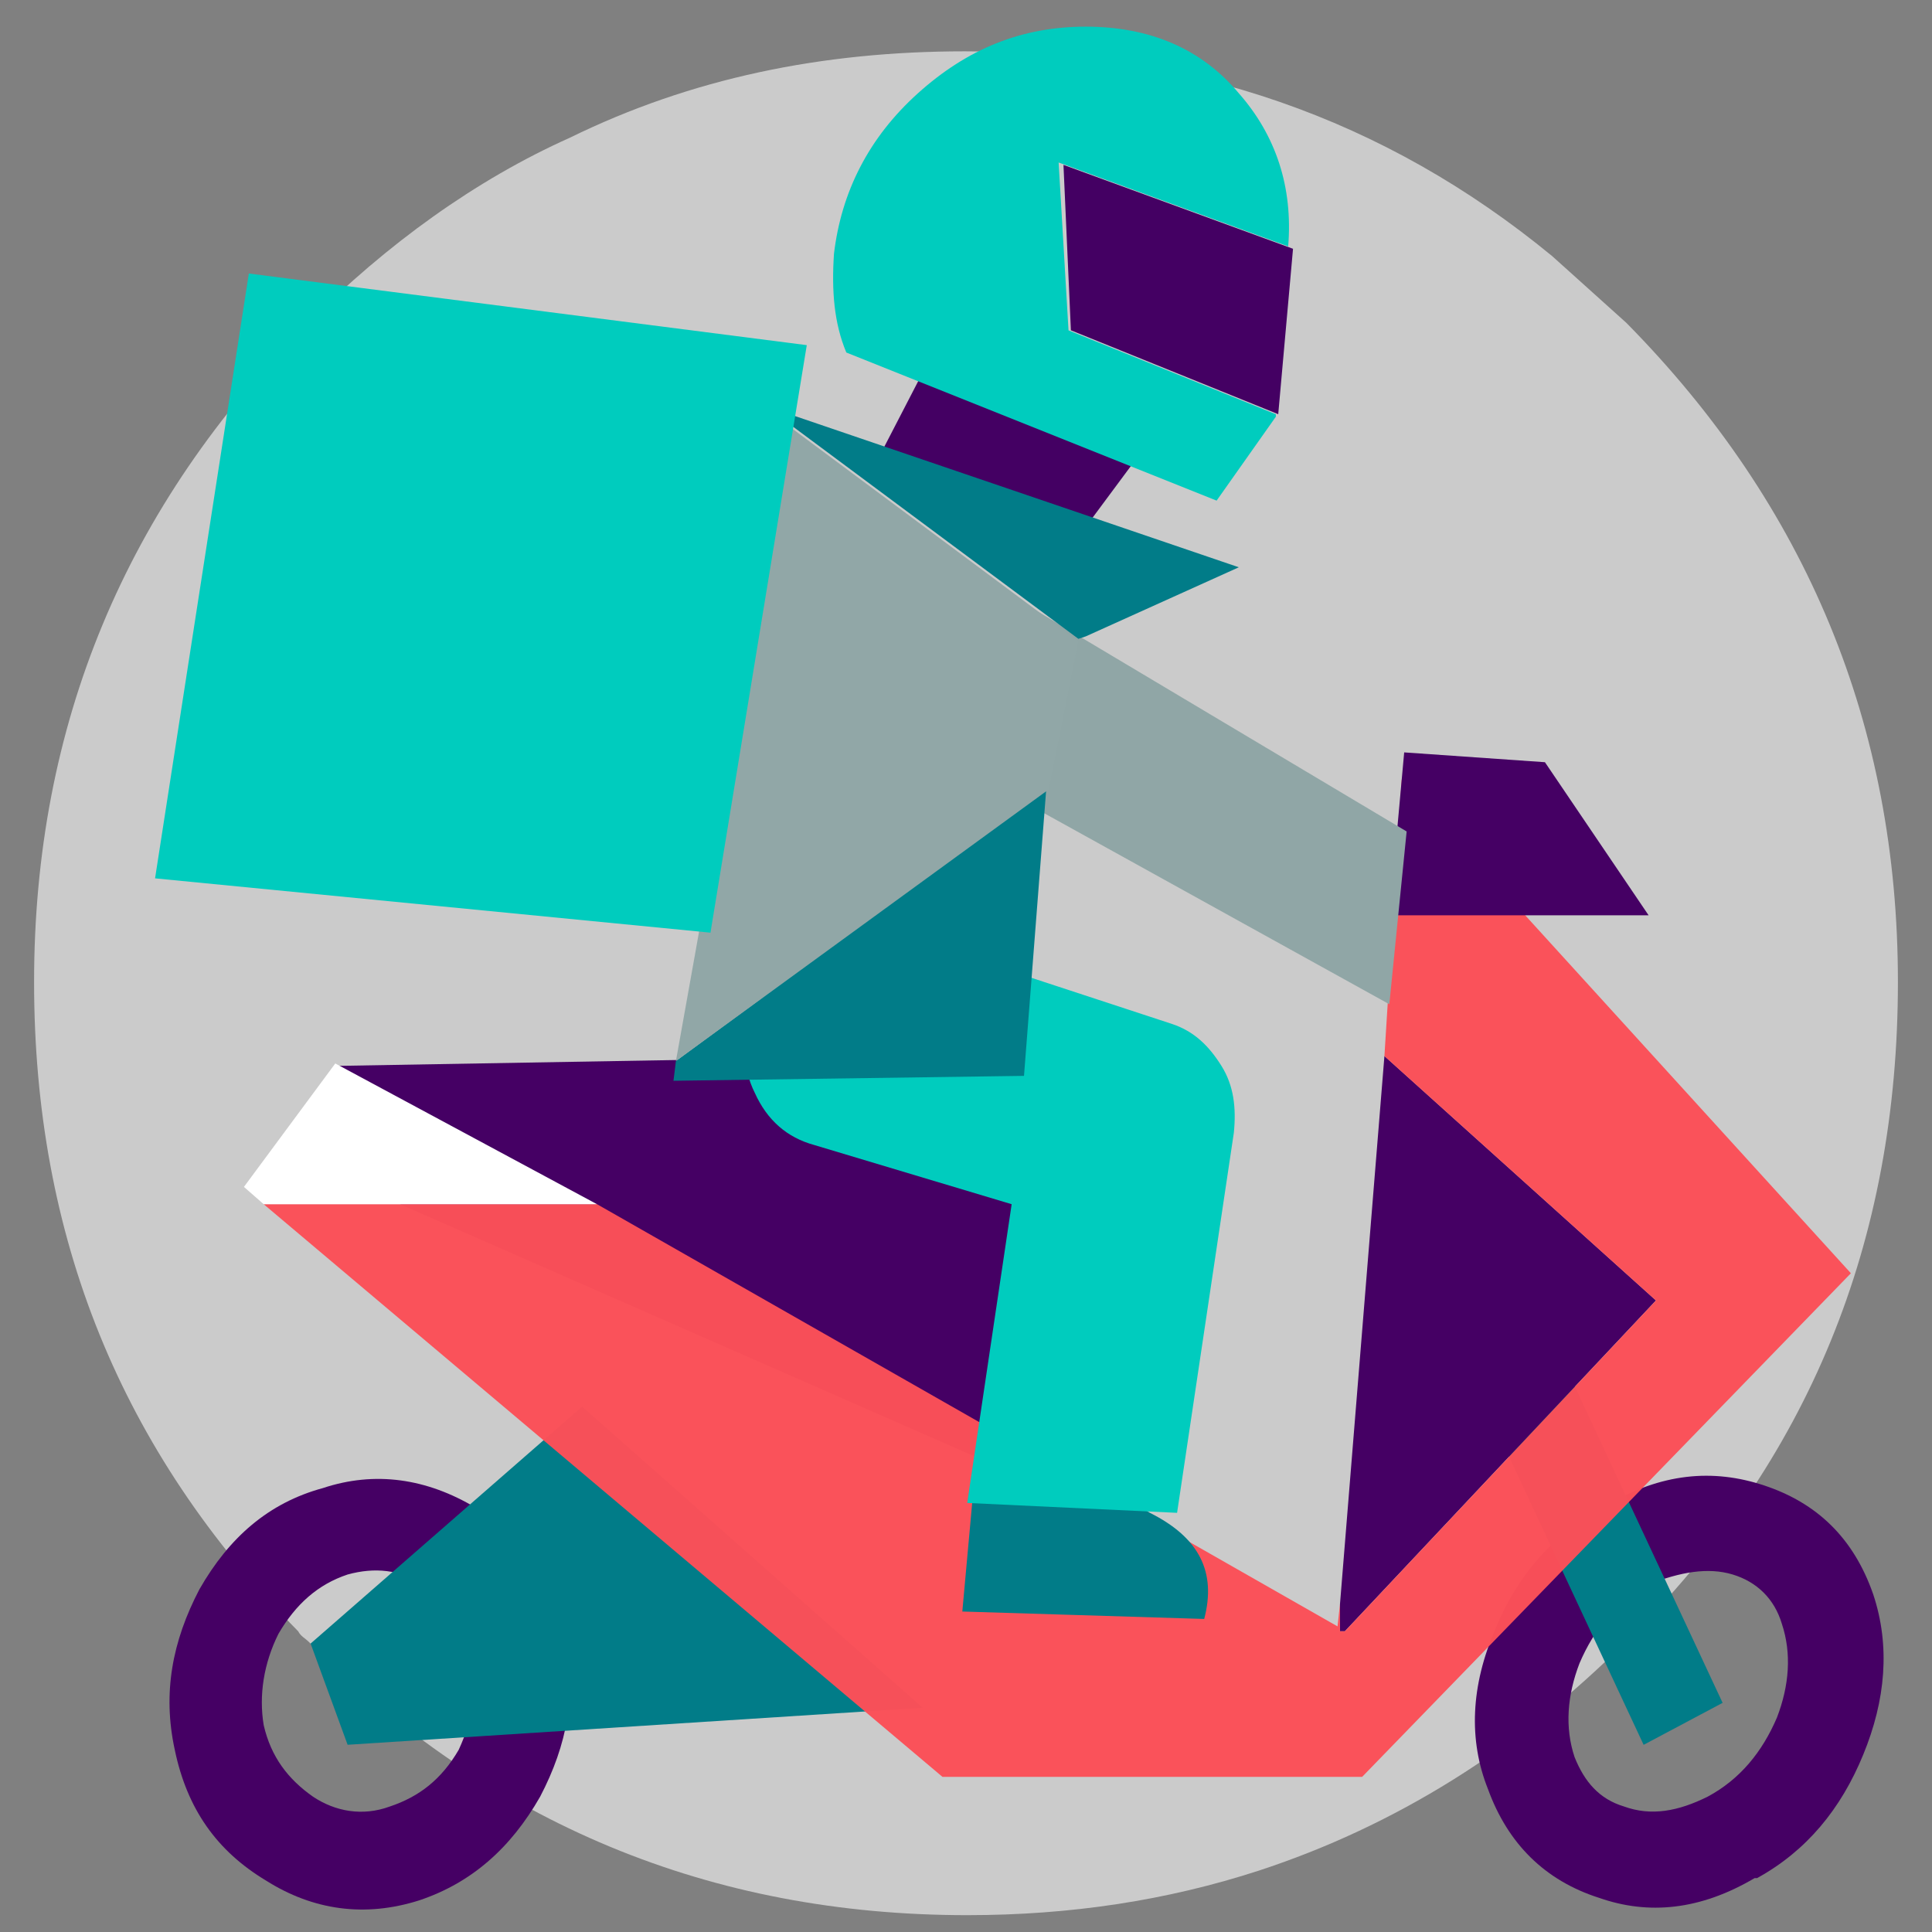 <?xml version="1.0" encoding="utf-8"?>
<svg xmlns="http://www.w3.org/2000/svg" xmlns:xlink="http://www.w3.org/1999/xlink" version="1.1" id="Layer_1" x="0px" y="0px" viewBox="0 0 283.46 283.46" style="enable-background:new 0 0 283.46 283.46;">
<rect x="0" y="0" width="283.46" height="283.46" fill="#808080" stroke="none"/>
<style type="text/css">
	.st0{fill:#CCCCCC;fill-opacity:0.977;}
	.st1{fill:#450064;}
	.st2{fill:#017C88;}
	.st3{fill:#FB5058;fill-opacity:0.977;}
	.st4{fill:#FFFFFF;}
	.st5{fill:#90A6A6;}
	.st6{fill:#440063;}
	.st7{fill:#00CCBE;}
	.st8{fill:#91A7A7;}
</style>
<g transform="matrix( 1, 0, 0, 1, 0,0)">
	<g>
		<g id="Layer2_29_MEMBER_0_FILL">
			<path class="st0" d="M45.21,47.37C18.4,74.17,5,106.41,5,144.08c0,37.31,12.68,68.82,38.75,95.26c0.36,0.72,1.09,1.09,1.45,1.45&#xA;				c26.8,26.8,59.04,40.2,96.71,40.2c15.21,0,29.34-2.17,42.74-6.52c19.92-6.52,38.03-17.75,53.97-33.68&#xA;				c26.8-26.44,39.84-58.67,39.84-96.71c0-37.67-13.4-69.9-39.84-96.71c-3.62-3.26-7.24-6.52-10.87-9.78&#xA;				c-24.63-20.28-53.24-30.06-86.2-30.06c-21.01,0-40.2,3.98-57.95,12.68C69.83,26.37,56.8,35.78,45.21,47.37z"/>
		</g>
	</g>
</g>
<g transform="matrix( 1, 0, 0, 1, 0,0)">
	<g>
		<g id="Layer2_29_MEMBER_1_MEMBER_0_MEMBER_0_FILL">
			<path class="st1" d="M49.19,156.39l2.9,17.39l94.89,41.65l6.52-60.85L49.19,156.39z"/>
		</g>
	</g>
</g>
<g transform="matrix( 1, 0, 0, 1, 0,0)">
	<g>
		<g id="Layer2_29_MEMBER_1_MEMBER_0_MEMBER_1_MEMBER_0_MEMBER_0_FILL">
			<path class="st1" d="M79.25,263.6c3.98-7.61,5.43-15.21,3.62-23.54l0,0c-2.17-8.33-6.52-14.85-13.04-18.83&#xA;				c-7.24-4.35-14.85-5.43-22.46-2.9c-7.97,2.17-13.76,7.24-18.11,14.85c-3.98,7.61-5.43,15.21-3.62,23.54l0,0&#xA;				c1.81,8.69,6.16,14.85,13.4,19.2c6.88,4.35,14.49,5.43,22.46,2.9C69.11,276.28,74.91,271.21,79.25,263.6 M40.86,239.7&#xA;				c2.54-4.35,5.79-7.24,10.14-8.69c3.98-1.09,7.61-0.72,11.23,1.45c3.62,2.17,6.16,5.79,7.24,10.14c0.72,4.71,0,9.42-2.17,14.13&#xA;				c-2.54,4.35-5.79,6.88-10.14,8.33l0,0c-3.98,1.45-7.97,0.72-11.23-1.45c-3.62-2.54-6.16-5.79-7.24-10.5&#xA;				C37.96,248.75,38.69,244.04,40.86,239.7z"/>
		</g>
	</g>
</g>
<g transform="matrix( 1, 0, 0, 1, 0,0)">
	<g>
		<g id="Layer2_29_MEMBER_1_MEMBER_0_MEMBER_1_MEMBER_0_MEMBER_1_FILL">
			<path class="st2" d="M45.57,241.14L51,255.99l84.39-5.43l-49.98-44.19L45.57,241.14z"/>
		</g>
	</g>
</g>
<g transform="matrix( 1, 0, 0, 1, 0,0)">
	<g>
		<g id="Layer2_29_MEMBER_1_MEMBER_0_MEMBER_1_MEMBER_0_MEMBER_2_MEMBER_0_FILL">
			<path class="st1" d="M274.83,233.9L274.83,233.9c-2.9-8.33-8.33-13.4-15.94-15.94c-7.61-2.54-15.21-1.81-23.18,2.9l0,0&#xA;				c-7.61,3.98-13.04,10.14-16.3,18.11c-3.62,8.33-3.98,16.3-1.09,23.54c2.9,7.97,8.33,13.4,16.3,15.94&#xA;				c7.24,2.54,14.85,1.81,22.82-2.9h0.36c7.24-3.98,12.31-10.14,15.57-18.11C276.65,249.47,277.37,241.51,274.83,233.9 M254.19,231&#xA;				c3.62,1.09,6.16,3.62,7.24,7.24c1.45,4.35,1.09,9.05-0.72,13.76c-2.17,5.07-5.43,9.05-10.14,11.59l0,0&#xA;				c-4.35,2.17-8.33,2.9-12.31,1.45c-3.62-1.09-5.79-3.62-7.24-7.24c-1.45-4.35-1.09-9.05,0.72-13.76&#xA;				c2.17-5.07,5.43-9.05,10.14-11.59l0,0C246.58,230.64,250.57,229.92,254.19,231z"/>
		</g>
	</g>
</g>
<g transform="matrix( 1, 0, 0, 1, 0,0)">
	<g>
		<g id="Layer2_29_MEMBER_1_MEMBER_0_MEMBER_1_MEMBER_0_MEMBER_2_MEMBER_1_FILL">
			<path class="st2" d="M221.95,183.92l-11.59,6.16l30.79,65.92l11.59-6.16L221.95,183.92z"/>
		</g>
	</g>
</g>
<g transform="matrix( 1, 0, 0, 1, 0,0)">
	<g>
		<g id="Layer2_29_MEMBER_1_MEMBER_0_MEMBER_1_MEMBER_0_MEMBER_3_FILL">
			<path class="st1" d="M242.96,190.8l-39.84-35.86l-6.52,80.41v3.98h0.72L242.96,190.8z"/>
			<path class="st3" d="M205.66,114.38l-2.54,40.57l39.84,35.86l-45.64,48.53h-0.72v-3.98l-0.36,3.26L87.58,176.67h-48.9l99.6,84.03&#xA;				h61.57l71.71-73.89L205.66,114.38z"/>
			<path class="st4" d="M49.19,156.03l-13.4,18.11l2.9,2.54h48.9L49.19,156.03z"/>
		</g>
	</g>
</g>
<g transform="matrix( 1, 0, 0, 1, 0,0)">
	<g>
		<g id="Layer2_29_MEMBER_1_MEMBER_0_MEMBER_1_MEMBER_1_FILL">
			<path class="st1" d="M206.02,110.39l-2.17,23.9h38.03l-15.21-22.46L206.02,110.39z"/>
		</g>
	</g>
</g>
<g transform="matrix( 1, 0, 0, 1, 0,0)">
	<g>
		<g id="Layer2_29_MEMBER_1_MEMBER_0_MEMBER_2_FILL">
			<path class="st5" d="M129.23,75.99v30.06l74.61,41.29l2.54-25.35L129.23,75.99z"/>
		</g>
	</g>
</g>
<g transform="matrix( 1, 0, 0, 1, 0,0)">
	<g>
		<g id="Layer2_29_MEMBER_1_MEMBER_0_MEMBER_3_MEMBER_0_FILL">
			<path class="st2" d="M159.66,216.52H143l-1.81,19.92l35.49,1.09c1.81-6.88-0.72-11.95-7.97-15.57L159.66,216.52z"/>
		</g>
	</g>
</g>
<g transform="matrix( 1, 0, 0, 1, 0,0)">
	<g>
		<g id="Layer2_29_MEMBER_1_MEMBER_0_MEMBER_3_MEMBER_1_FILL">
			<path class="st6" d="M158.93,77.8l8.33-11.23l-32.24-11.23l-5.43,10.5L158.93,77.8z"/>
		</g>
	</g>
</g>
<g transform="matrix( 1, 0, 0, 1, 0,0)">
	<g>
		<g id="Layer2_29_MEMBER_1_MEMBER_0_MEMBER_3_MEMBER_2_FILL">
			<path class="st7" d="M130.68,137.92c-3.98-1.09-7.97-0.72-11.95,1.45c-3.98,2.17-6.88,5.43-7.97,9.42&#xA;				c-1.81,4.35-1.81,7.97,0,11.59c1.81,3.98,4.71,6.52,8.69,7.61l28.98,8.69l-6.52,43.83l30.79,1.45l8.33-55.78&#xA;				c0.36-3.62,0-6.88-1.81-9.78c-1.81-2.9-3.98-5.07-7.24-6.16l-23.18-7.61c-0.36,0-0.36,0-0.36,0L130.68,137.92z"/>
		</g>
	</g>
</g>
<g transform="matrix( 1, 0, 0, 1, 0,0)">
	<g>
		<g id="Layer2_29_MEMBER_1_MEMBER_0_MEMBER_3_MEMBER_3_FILL">
			<path class="st2" d="M99.17,155.67l-0.36,2.9l51.43-0.72l3.26-42.01L99.17,155.67 M159.3,93.37l22.46-10.14l-65.92-22.46v1.45&#xA;				l42.38,31.51L159.3,93.37z"/>
			<path class="st8" d="M153.86,115.83l4.35-21.73l-42.38-31.51l-16.66,93.08L153.86,115.83z"/>
		</g>
	</g>
</g>
<g transform="matrix( 1, 0, 0, 1, 0,0)">
	<g>
		<g id="Layer2_29_MEMBER_1_MEMBER_0_MEMBER_3_MEMBER_4_FILL">
			<path class="st7" d="M36.51,40.13l-13.76,88.74l81.49,7.97l14.13-86.2L36.51,40.13z"/>
		</g>
	</g>
</g>
<g transform="matrix( 1, 0, 0, 1, 0,0)">
	<g>
		<g id="Layer2_29_MEMBER_1_MEMBER_0_MEMBER_3_MEMBER_5_FILL">
			<path class="st6" d="M157.12,48.46l30.42,12.31l2.17-24.27l0,0l-33.68-12.31L157.12,48.46z"/>
			<path class="st7" d="M159.3,3.91c-9.42,0-17.39,3.26-24.63,9.78c-7.24,6.52-11.23,14.49-12.31,23.54&#xA;				c-0.36,5.43,0,10.14,1.81,14.49l54.33,21.73l8.69-12.31v-0.36l-30.42-12.31l-1.45-24.63l33.68,12.31&#xA;				c0.72-8.69-1.81-16.3-7.24-22.46C176.32,7.17,168.71,3.91,159.3,3.91z"/>
		</g>
	</g>
</g>
</svg>